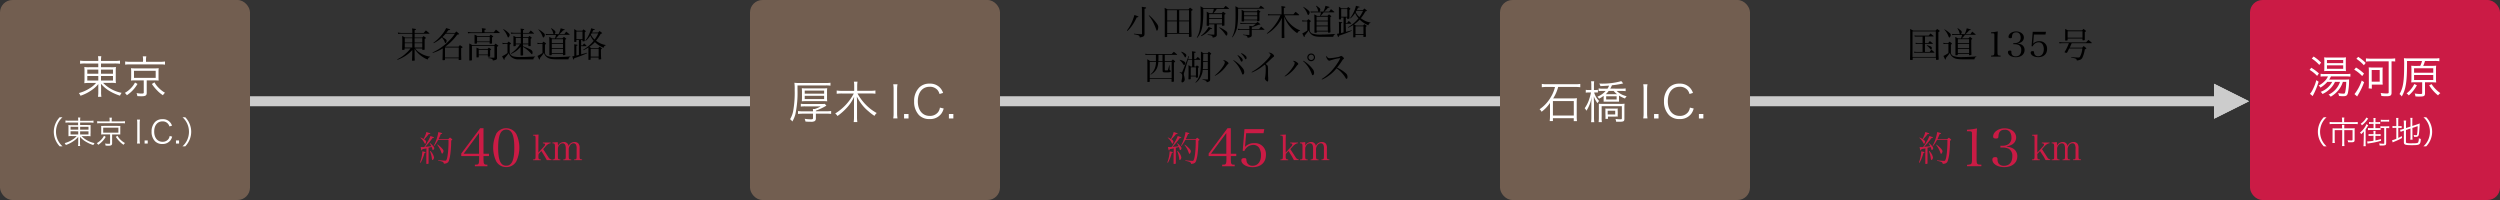 <svg id="レイヤー_1" data-name="レイヤー 1" xmlns="http://www.w3.org/2000/svg" viewBox="0 0 1000 80" width="1000" height="80"><rect x="0" y="0" width="1000" height="80" fill="#333333" stroke="none"/><defs><style>.cls-1{fill:#cb1b45;}.cls-2{fill:#ccc;}.cls-3{fill:#725e50;}.cls-4{fill:#fff;}</style></defs><path d="M166.05,19.37a6.53,6.53,0,0,0,2,1.81,9.57,9.57,0,0,0,4,1.47v.16a1.15,1.15,0,0,0-.92,1,6.14,6.14,0,0,1-1.75-.84,10.78,10.78,0,0,1-3.54-3.44v1.54c0,.59,0,2,.07,3,0,.12,0,.14-.13.17a5.18,5.18,0,0,1-.75.07c-.14,0-.2-.05-.21-.18,0-.35.05-1.35.1-3V20A14,14,0,0,1,162,22.46a14.94,14.94,0,0,1-3,1.47l-.11-.2a13.64,13.64,0,0,0,3.51-2.41,11.3,11.3,0,0,0,1.81-1.95h-2.38v.37c0,.11,0,.14-.13.17a4.19,4.19,0,0,1-.58.07c-.17,0-.26-.06-.26-.16a.27.27,0,0,1,0-.1c0-1,.07-1.9.07-3.61a16.91,16.91,0,0,0-.09-1.71A5.72,5.72,0,0,1,162,15h2.93V13.49h-4.47a7.3,7.3,0,0,0-1.21.09l-.11-.58a8,8,0,0,0,1.5.17h4.29v-.09a8.29,8.29,0,0,0-.12-1.7c1.31.15,1.59.21,1.59.36s-.12.18-.55.36v1.07h3.63c.38-.45.5-.58.88-1,.59.47.78.62,1.37,1.11a.15.15,0,0,1,.06.11c0,.06-.06.1-.13.1h-5.81V15h3c.24-.25.32-.33.56-.56a7.91,7.91,0,0,1,.8.56c.11.07.15.13.15.2s-.11.19-.5.36c0,2.29,0,2.48,0,4.15,0,.11,0,.17-.13.19a4.82,4.82,0,0,1-.65.06c-.13,0-.17,0-.17-.18v-.37Zm-1.14-4.09h-3V17h3Zm0,2h-3v1.73h3Zm4-2h-3.07V17h3.07Zm0,2h-3.07v1.73h3.07Z"/><path d="M182,13.17c.23-.27.31-.34.55-.59.45.36.59.48,1,.87a.32.32,0,0,1,.1.15c0,.1-.14.16-.77.28a20.73,20.73,0,0,1-4.79,4.79h5.35a6.87,6.87,0,0,1,.51-.61,8.08,8.08,0,0,1,1,.67.2.2,0,0,1,.09.15c0,.1-.11.17-.58.4,0,2.88,0,2.88.07,4.49,0,.16-.16.21-.56.23h-.33c-.12,0-.16,0-.18-.15v-.54H178v.55c-.05.17-.16.22-.51.22l-.24,0h0c-.15,0-.21,0-.24-.14.06-2.38.07-2.76.09-4.57a16.46,16.46,0,0,1-4,1.8L173,21a22.5,22.5,0,0,0,5.06-3.23,24.45,24.45,0,0,0,2.87-2.89,11.28,11.28,0,0,0,1-1.4h-3.66c-.47.53-.77.83-1.3,1.35l.94.6a3.48,3.48,0,0,1,.62.53.48.48,0,0,1,.12.35,2.39,2.39,0,0,1-.15.67.43.43,0,0,1-.3.24c-.14,0-.21-.1-.3-.38A4.8,4.8,0,0,0,176.73,15a12.39,12.39,0,0,1-3.26,2.28l-.1-.19a16,16,0,0,0,3.45-3.3,10.92,10.92,0,0,0,1.64-2.57c.31.11.57.19.73.23.72.24.88.31.88.42s-.3.2-.74.2a13.05,13.05,0,0,1-.82,1.08ZM178,23h5.5V19H178Z"/><path d="M197.5,12.92c.38-.45.49-.59.87-1.07.67.49.87.65,1.47,1.16a.26.26,0,0,1,.07.12c0,.07-.06.11-.14.11H188.56a9.33,9.33,0,0,0-1.33.1l-.12-.59a10.93,10.93,0,0,0,1.43.17h4.27v-.8a4.68,4.68,0,0,0-.09-.84c1.43.15,1.63.19,1.63.38s-.11.16-.55.32v.94Zm.17,5.15c.17-.18.35-.39.54-.61a9.42,9.42,0,0,1,1,.7c.08.08.11.11.11.16s0,.12-.52.38V21c0,.46,0,.88,0,1.29,0,.63,0,.67,0,1s-.13.5-.55.66a5.88,5.88,0,0,1-1.11.26.73.73,0,0,0-.44-.67,3.68,3.68,0,0,0-1.36-.27V23c1,.06,1.48.08,2.29.08.11,0,.14-.07.14-.23V18.39h-9v2.86c0,1.05,0,1.35,0,2.77,0,.09-.05.12-.17.13a4.25,4.25,0,0,1-.66.06c-.15,0-.19,0-.22-.13,0-1.68,0-1.86,0-2.27,0-2.58,0-3.37,0-4.41a8.34,8.34,0,0,1,1.22.67Zm-1.86-3.67c.19-.24.25-.32.47-.56.41.27.53.35.9.62.08.07.1.1.1.14s0,.1-.47.39v.6c0,.31,0,.52,0,1.66,0,.11,0,.13-.14.18a3.32,3.32,0,0,1-.63.05c-.14,0-.19,0-.19-.15v-.48h-5.06v.41c0,.14-.18.21-.6.21s-.37,0-.37-.15v-.05c0-.74,0-1.08,0-1.78s0-1.09,0-1.63a7.63,7.63,0,0,1,1.11.54Zm-.75,5.18c.2-.23.26-.3.48-.53a6.76,6.76,0,0,1,.84.62c.06,0,.07.08.07.11s0,.07-.39.36v1.57c0,.26,0,.51,0,.73s-.21.23-.74.23c-.13,0-.17,0-.18-.1v-.48H191.5v.7c0,.13-.13.17-.47.18l-.21,0h0c-.15,0-.22-.06-.22-.18v-2c0-.76,0-1.27,0-1.74.49.22.64.29,1.11.54Zm-4.24-3h5.06V14.72h-5.06Zm.68,5.24h3.65V19.91H191.5Z"/><path d="M200.88,17.11a6.94,6.94,0,0,0,1.21.15h.8c.3-.37.3-.37.53-.63.39.26.52.35.88.63.07,0,.1.08.1.12s0,.13-.53.48V21.2a2.09,2.09,0,0,0,1.54,1.38,11.64,11.64,0,0,0,2.9.23c1.24,0,1.58,0,5.75-.21v.16a1,1,0,0,0-.68,1H213l-5.54,0a4.39,4.39,0,0,1-2.89-.9,4.06,4.06,0,0,1-1.09-1.59,14.88,14.88,0,0,1-1.63,2v.25c0,.28-.05.39-.16.39s-.17-.08-.26-.28c0,0-.11-.22-.28-.51s-.18-.35-.31-.63A10.16,10.16,0,0,0,203,21.2V17.58h-.87a5.77,5.77,0,0,0-1,.09Zm.52-5.45a8.24,8.24,0,0,1,1.92,1.4c.41.4.55.61.55.85,0,.46-.35,1.08-.61,1.08-.08,0-.14-.08-.22-.28a12.19,12.19,0,0,0-.7-1.49,7.88,7.88,0,0,0-1.08-1.44Zm7.8,6.08c0,.29,0,.29,0,.77.82.29,1.94.77,2.62,1.1s.91.52,1.06.8a1.14,1.14,0,0,1,.15.58,2.52,2.52,0,0,1-.08.53c0,.11-.1.17-.19.17s-.19-.05-.36-.28a11.75,11.75,0,0,0-3.2-2.64l.05,3.18c-.05.21-.12.24-.54.25l-.31,0c-.13,0-.18,0-.18-.13,0-.59,0-.73,0-1.29v-.45c0-.33,0-.93,0-1.61a9.47,9.47,0,0,1-3.78,2.83l-.11-.15a13.06,13.06,0,0,0,3.69-3.68H206.3v.57c0,.07,0,.08-.07.11a2.77,2.77,0,0,1-.65.1c-.12,0-.2,0-.2-.11v-.06c0-.68,0-.84,0-1.71,0-1.1,0-1.75,0-2.28.44.21.58.27,1,.5h1.93v-1.4h-2.21a14.17,14.17,0,0,0-1.64.09l-.13-.56a8.4,8.4,0,0,0,1.77.15h2.21V13a8.76,8.76,0,0,0-.08-1.56l.54.07c.76.09.9.13.9.24s0,.13-.46.35v1.08h2.31c.32-.43.43-.56.78-1,.59.5.76.65,1.31,1.15,0,0,0,0,0,.07s-.07.07-.13.07H209.2v1.4h2.16c.18-.22.24-.29.43-.5.37.25.47.34.8.6.09.07.13.11.13.17s0,.06-.45.39v2.13s0,.24,0,.55-.09.21-.49.24l-.32,0h0a.1.1,0,0,1-.11-.08v-.64Zm-.88-2.55h-2v2.22h2Zm3,0H209.2v2.22h2.16Z"/><path d="M214.9,17.12a7.14,7.14,0,0,0,1.08.11h.92a7.15,7.15,0,0,1,.53-.57,9.37,9.37,0,0,1,.87.64c.07.06.1.1.1.14a.21.21,0,0,1,0,.1,1.14,1.14,0,0,1-.19.15l-.23.2v3.39a1.81,1.81,0,0,0,.91,1.11,9.72,9.72,0,0,0,3.76.44c1.28,0,3.48-.11,5.55-.26v.12a1.19,1.19,0,0,0-.63.47,4.22,4.22,0,0,0-.21.57c-1.3,0-2.46,0-4.33,0-2.57,0-3.53-.21-4.45-1a3.13,3.13,0,0,1-1-1.58,18.68,18.68,0,0,1-1.56,2c-.07.59-.1.66-.22.66a.22.22,0,0,1-.16-.11,4.66,4.66,0,0,1-.3-.62c-.14-.29-.18-.37-.35-.7a13.37,13.37,0,0,0,2-1.17V17.55h-1a5.79,5.79,0,0,0-.94.09Zm.53-5.39a11.69,11.69,0,0,1,2,1.43c.39.32.5.51.5.84s-.3,1-.53,1-.24-.11-.56-.91a7.61,7.61,0,0,0-1.51-2.27Zm8,1.92a8.86,8.86,0,0,0,.83-2.33l1.48.41c.1,0,.14.09.14.16s-.08.16-.67.27a9.16,9.16,0,0,1-1.45,1.49h2c.28-.4.37-.52.71-1,.55.42.72.56,1.26,1,.09.07.13.13.13.17s0,.1-.18.1h-4.09a11,11,0,0,1-1.27,1.4h2.65l.6-.59c.37.28.48.38.82.66.08.08.12.12.12.15s-.22.24-.42.32V18.7c0,.72,0,.83.07,3.06a.23.23,0,0,1-.11.21,1.46,1.46,0,0,1-.6.11c-.21,0-.27,0-.27-.2V21.6h-4.49v.28c0,.11-.06.16-.13.18a5,5,0,0,1-.63.06.17.17,0,0,1-.18-.17v-.07c0-1.3,0-2,0-2.73,0-2.06,0-3.61-.07-4.38a7,7,0,0,1,1.12.6h1.18a14,14,0,0,0,.42-1.4h-2.94a9.45,9.45,0,0,0-1.07.08l-.15-.49.61.06.61,0h2c-.09-.07-.12-.13-.19-.37a4.49,4.49,0,0,0-.86-1.85l.17-.11a8.17,8.17,0,0,1,1.23.92.77.77,0,0,1,.35.65,1,1,0,0,1-.35.76Zm1.78,3.58V15.69h-4.49v1.54Zm-4.49.32v1.67h4.49V17.55Zm0,2v1.74h4.49V19.54Z"/><path d="M232.47,21.74l.77-.21c.78-.2.91-.24,1.57-.43l.05.19a40.91,40.91,0,0,1-5.19,2c0,.39-.07.53-.2.53s-.21-.18-.56-1.29c.38-.05.52-.08.81-.14V18.72a4.51,4.51,0,0,0-.08-1l.55.06c.58.07.84.14.84.26s-.17.23-.48.28v3.9l1-.25V16h-1v.6c0,.14-.12.18-.43.18a.94.94,0,0,0-.27,0h0a.14.14,0,0,1-.16-.16v0c0-.59,0-1.44,0-4,0-.27,0-.56,0-1a9.78,9.78,0,0,1,1,.67h2.23l.48-.55.75.55c.1.1.16.15.16.21s-.13.22-.41.42V14c0,.63,0,.89,0,2.26,0,.22-.1.26-.45.28l-.35,0h0c-.08,0-.11-.05-.11-.14V16h-.53v2.17H233c.27-.35.35-.46.63-.8.46.39.6.52,1,.94a.54.54,0,0,1,0,.1c0,.05-.06.08-.14.08h-2.09Zm-1.91-6.06H233V12.62h-2.44ZM239.28,13c.23-.26.3-.35.54-.6l.89.67c.12.1.16.14.16.18s-.15.17-.61.31a16.63,16.63,0,0,1-1.85,2.73c.31.23.53.37.81.55A7.81,7.81,0,0,0,242.29,18v.12c-.59.3-.69.41-.83,1a10.22,10.22,0,0,1-3.5-2.28,11.93,11.93,0,0,1-2.23,1.91l.73.47h2.87a6.8,6.8,0,0,1,.49-.55c.49.32.49.32.81.55.13.09.17.14.17.18s-.12.15-.42.35c0,2,0,2.67.1,3.74,0,.11,0,.15-.08.19a2.64,2.64,0,0,1-.77.1c-.14,0-.19,0-.19-.15V23h-3.18v.74c0,.08,0,.11-.08.14a2.24,2.24,0,0,1-.62.07c-.14,0-.19,0-.19-.17,0-1.65,0-2.16,0-2.7V19a19.31,19.31,0,0,1-2,1.1l-.1-.21a14.75,14.75,0,0,0,4.19-3.57,7.34,7.34,0,0,1-1.33-2.13,8.74,8.74,0,0,1-1.85,2.17l-.15-.12a12.55,12.55,0,0,0,1.77-3.15,8.49,8.49,0,0,0,.55-1.78c1.5.42,1.5.42,1.5.52s-.22.19-.67.22a7.77,7.77,0,0,1-.48,1Zm-3,9.65h3.18V19.53h-3.18Zm.37-9.32c-.11.19-.13.23-.3.49a6,6,0,0,0,1.49,2,12.11,12.11,0,0,0,1.46-2.49Z"/><path class="cls-1" d="M168,65a14.39,14.39,0,0,0,.94-4.49c1.24.31,1.28.33,1.28.45s-.12.2-.43.27a15.93,15.93,0,0,1-1.54,3.87Zm.26-10a6.78,6.78,0,0,1,1.15.6,10,10,0,0,0,1.15-2.8l.78.27c.66.21.79.27.79.39s-.1.15-.69.21a12.42,12.42,0,0,1-1.36,1.63l-.42.47a5.76,5.76,0,0,1,.55.42.92.92,0,0,1,.24.51,1.5,1.5,0,0,1-.2.64c-.07.1-.14.16-.22.16s-.16-.07-.27-.31-.35-.62-.49-.83a5.4,5.4,0,0,0-1.09-1.2Zm2.33,4.36c-.49.1-.59.12-1.64.28,0,.36-.14.53-.25.53s-.21-.15-.45-1.34h.39l1.05,0A11.44,11.44,0,0,0,170.87,57a12.7,12.7,0,0,0,1.31-2.6l.72.25c.56.2.7.28.7.38s-.17.21-.63.22a27.21,27.21,0,0,1-2.87,3.45c.59,0,1-.06,2.44-.21a6.39,6.39,0,0,0-.63-1.09l.15-.14a8.8,8.8,0,0,1,1.3,1.29,1.09,1.09,0,0,1,.34.68c0,.37-.27.76-.51.76s-.18-.09-.29-.52c-.06-.18-.11-.35-.24-.67l-1.23.29V62l0,3.28v.08c0,.14-.21.21-.69.21-.14,0-.2,0-.21-.15,0-2,0-2.2,0-3.42Zm1.55,1a5.36,5.36,0,0,1,1.47,2.56c0,.49-.32,1.07-.6,1.07a.18.18,0,0,1-.19-.14,4.3,4.3,0,0,1-.12-.76,10,10,0,0,0-.74-2.63Zm7.15-4.65A5,5,0,0,1,180,55a8.09,8.09,0,0,1,.77.63c.11.1.15.17.15.22s-.14.23-.44.35a44.82,44.82,0,0,1-.33,5.34,15.07,15.07,0,0,1-.6,2.76c-.29.8-.83,1.11-2,1.19a.89.89,0,0,0-.56-.8,9,9,0,0,0-1.74-.43v-.21c1.64.15,2.34.21,2.83.21.3,0,.4-.07.55-.41.46-1,.78-4,.78-7.31V56h-4.17a13,13,0,0,1-1.57,2.38l-.17-.12a14.73,14.73,0,0,0,1.39-3.44,11.88,11.88,0,0,0,.43-2c1.32.34,1.56.42,1.56.56s-.15.19-.56.24c-.43,1.07-.6,1.44-.91,2.09ZM175,57.77a12.14,12.14,0,0,1,1.83,1.62c.44.51.57.73.57,1.07s-.31,1-.56,1c-.1,0-.17-.1-.24-.31a10.28,10.28,0,0,0-1.75-3.26Z"/><path class="cls-1" d="M193.4,63.93c0,1,.1,1.51.38,1.72s.35.21,1.17.23v.63h-5v-.63c.93,0,1.09-.06,1.33-.23s.37-.71.37-1.72V62.42H184.5v-1l7.58-10.14h1.32V61.5h2.18v.92H193.4ZM191.61,53.2l-6.15,8.3h6.15Z"/><path class="cls-1" d="M198.42,53.62a4.7,4.7,0,0,1,8.12,0,12.93,12.93,0,0,1,0,10.88,4.45,4.45,0,0,1-4,2.33,4.5,4.5,0,0,1-4.07-2.33,12.93,12.93,0,0,1,0-10.88Zm4.07,12.66c2.25,0,3.23-2.2,3.23-7.22s-1-7.22-3.23-7.22-3.23,2.22-3.23,7.24S200.24,66.28,202.49,66.28Z"/><path class="cls-1" d="M215.36,62.33c0,1.31.07,1.42,1,1.45v.3h-3.13v-.3c.93,0,1-.14,1-1.45V55.51c0-1.19-.06-1.26-1-1.27v-.31l2.2-.11c-.05.94-.08,2.07-.08,2.8v4.44l2.2-2.41a1.56,1.56,0,0,0,.49-.87c0-.29-.27-.43-.88-.46V57h3.09v.31a2.05,2.05,0,0,0-.94.31A5,5,0,0,0,218,58.87l-.73.79,2,3.08c.48.76.72.94,1.33,1v.3h-1.9c-.14-.29-.59-1.09-.73-1.34l-1.43-2.32-1.09,1.21Z"/><path class="cls-1" d="M223.21,58.33a2.53,2.53,0,0,1,2.33-1.52,1.79,1.79,0,0,1,1.89,1.63,2.52,2.52,0,0,1,2.4-1.63,2,2,0,0,1,1.58.65,2.79,2.79,0,0,1,.43,1.85v3c0,1.31.07,1.42,1,1.45v.3h-3.19v-.3c1,0,1-.14,1-1.45V59.55a3.24,3.24,0,0,0-.26-1.7,1.07,1.07,0,0,0-1.07-.52,1.58,1.58,0,0,0-1.3.83,2.64,2.64,0,0,0-.53,1.69v2.48c0,1.31.07,1.42,1,1.45v.3h-3.18v-.3c.94,0,1-.14,1-1.45v-3c0-1.36-.42-2-1.26-2a1.73,1.73,0,0,0-1.4.8,2.3,2.3,0,0,0-.49,1.51v2.69c0,1.32.07,1.42,1,1.45v.3h-3.18v-.3c.95,0,1-.13,1-1.45V58.58c0-1-.16-1.26-1-1.26V57l2.1-.15Z"/><path d="M450.77,12.21a17.11,17.11,0,0,0,2.15-3.77A18.17,18.17,0,0,0,453.76,6a12.31,12.31,0,0,1,1.5.55c.08,0,.12.08.12.14s-.18.24-.61.24h-.07a18.89,18.89,0,0,1-1.78,3.18,12,12,0,0,1-2,2.29Zm6-8c0-.55,0-.86-.07-1.49,1.65.22,1.75.25,1.75.43s-.17.26-.64.37v6.69c0,.61,0,1.76,0,3.35,0,.91-.4,1.18-1.92,1.43,0-.77-.32-.92-2.32-1.29v-.24a28.31,28.31,0,0,0,3,.24c.19,0,.23-.05.23-.24Zm2.9,1.9A18.67,18.67,0,0,1,462.4,9c.67.85.9,1.3.9,1.79,0,.75-.24,1.45-.51,1.45s-.21-.13-.32-.48a23.76,23.76,0,0,0-1.29-3,13.51,13.51,0,0,0-1.71-2.55Z"/><path d="M466.88,14.58c0,.12,0,.16-.15.21a3.75,3.75,0,0,1-.57.05c-.2,0-.25,0-.25-.22,0-1.19,0-4,0-7.41,0-1.58,0-3.49-.07-4.06a6.91,6.91,0,0,1,1.18.6h8.37c.27-.31.35-.41.63-.69.41.3.54.39.93.69a.26.26,0,0,1,.11.19c0,.12-.07.17-.53.41l0,2.9c0,2.84.05,5.32.12,7.28-.05.2-.23.27-.73.27-.24,0-.32,0-.34-.21V13.53h-8.72Zm3.89-6.38V4.07h-3.89V8.2Zm0,.34h-3.89V13.2h3.89Zm4.83-4.47h-3.92V8.2h3.92Zm-3.92,4.47V13.2h3.92V8.54Z"/><path d="M486.72,11.9v1.91a.25.25,0,0,1,0,.08c0,.64-.41.94-1.64,1.19a.81.81,0,0,0-.29-.69,1.85,1.85,0,0,0-.86-.3l-.46-.06-.42-.07v-.21c1.22.07,2,.1,2.41.11h.07c.15,0,.22-.07.22-.21V9.72h-2.11v.36c0,.14,0,.2-.14.24l-.63,0c-.14,0-.21,0-.21-.14v-.05c0-.77.05-2.8.05-4.12,0-.27,0-.73-.05-1.33a9.36,9.36,0,0,1,1.08.6H485a6.45,6.45,0,0,0,.51-1.72h-4.21a44.34,44.34,0,0,1-.28,6.5,11.36,11.36,0,0,1-1.09,3.56,6.7,6.7,0,0,1-1.06,1.52l-.16-.12a9.18,9.18,0,0,0,1.19-3.29,29.71,29.71,0,0,0,.37-5.17c0-1.36,0-3.32-.09-4.07l1.28.75h8c.35-.41.46-.54.79-.91.59.44.76.58,1.33,1.06a.5.5,0,0,1,.06.08s-.06.09-.11.09h-4.82a8.94,8.94,0,0,1-1.37,1.72h3.34c.24-.26.31-.35.55-.6.41.28.53.38.9.66q.12.12.12.18c0,.08-.18.21-.47.35V6.7c0,.23,0,.23,0,1.52,0,.52,0,1.13,0,1.87,0,.1,0,.14-.18.17a5.9,5.9,0,0,1-.59.06c-.14,0-.21-.06-.21-.16V9.72h-2.07Zm-6.34,2.38a9.54,9.54,0,0,0,2.19-2.18,8.36,8.36,0,0,0,.87-1.33l.63.26q.78.3.78.45c0,.08-.14.15-.31.15h-.08l-.35,0a10,10,0,0,1-3.61,2.84Zm8.41-7V5.65h-5.14V7.29Zm-5.14.32V9.39h5.14V7.61Zm4.19,3.31a15.15,15.15,0,0,1,2,1.12c.94.63,1.12.86,1.12,1.39s-.2.81-.39.81-.2-.07-.41-.38a11.7,11.7,0,0,0-2.45-2.76Z"/><path d="M492.83,14.84c1.09-2.2,1.39-3.93,1.39-8.21,0-2.18,0-3.6-.07-4.14a11.36,11.36,0,0,1,1.19.66h8.26c.24-.3.49-.59.72-.89.58.42.75.56,1.31,1a.24.24,0,0,1,.07.11q0,.09-.12.09H495.24c0,.81,0,1.13,0,1.79,0,5.23-.43,7.12-2.25,9.7Zm9.52-5.56.7-.49a11.07,11.07,0,0,1,1,.81l.1.13c0,.07-.1.13-.23.13h-.08a1.7,1.7,0,0,0-.28,0,20.82,20.82,0,0,1-2.47.89c-.05.1-.05.1-.38.23v.66h2.9l.84-1,1.28,1.08a.22.22,0,0,1,.05.11c0,.06,0,.09-.15.09h-4.92V14c0,.7-.35.91-1.66,1.14a1,1,0,0,0-.31-.7,1.45,1.45,0,0,0-.7-.28l-.41-.09L497.2,14v-.17c.94.1,1.29.12,2.33.16h.08c.1,0,.14-.05.14-.17v-1.9h-3.39a7.33,7.33,0,0,0-1.14.1l-.11-.55a5.24,5.24,0,0,0,1.32.13h3.32v-.48a4.64,4.64,0,0,0-.06-.78c.3,0,.51.05.65.07a2.29,2.29,0,0,1,.63.14,7.51,7.51,0,0,0,1.29-1h-5a9.59,9.59,0,0,0-1.07.06l-.12-.5a4.38,4.38,0,0,0,1.19.12Zm-4.72-.87c0,.12-.05.16-.15.17a4.86,4.86,0,0,1-.63,0q-.21,0-.21-.12a.31.31,0,0,1,0-.09c0-1.43.05-2.27.05-2.53,0-.67,0-.9-.06-1.94.49.26.64.34,1.11.62h5a7,7,0,0,1,.45-.62c.37.26.48.34.83.61.1.07.14.11.14.16s-.07.16-.38.38c0,2.23,0,2.23,0,3.16a.17.17,0,0,1-.1.18,2,2,0,0,1-.67.1.16.16,0,0,1-.18-.17v-.2h-5.26Zm5.26-3.53h-5.26V6.16h5.26Zm-5.26,1.6V7.84h5.26V6.48Z"/><path d="M517.39,5.72c.37-.47.48-.61.87-1,.59.47.76.62,1.33,1.12a.25.25,0,0,1,.08.14.14.14,0,0,1-.14.12h-5.72a8.71,8.71,0,0,0,1.73,2.84,11.73,11.73,0,0,0,2.92,2.46,8.54,8.54,0,0,0,1.55.72v.17c-.64.21-.78.33-1.09,1a13.29,13.29,0,0,1-3.15-2.89,13.14,13.14,0,0,1-2.06-3.8l0,4.6c0,2.34,0,2.34.07,3.75,0,.24-.12.27-.88.27-.18,0-.22,0-.22-.2,0-.8,0-1,0-1.73v-.56c0-.57,0-1.06,0-1.48l.07-4.1a13.89,13.89,0,0,1-2.9,4.06,12.46,12.46,0,0,1-3,2.31l-.13-.16a17.69,17.69,0,0,0,3.7-4,14.87,14.87,0,0,0,1.76-3.26h-3.85a3.88,3.88,0,0,0-1.06.11l-.1-.59a6.53,6.53,0,0,0,1.13.15h4.33V3.85a12.11,12.11,0,0,0-.1-1.4c1.37.16,1.64.22,1.64.39s-.18.24-.64.35V5.72Z"/><path d="M520.82,8.12a7.15,7.15,0,0,0,1.07.11h.93a7.15,7.15,0,0,1,.53-.57,9.37,9.37,0,0,1,.87.64c.07.06.1.1.1.14a.21.21,0,0,1,0,.1,1.14,1.14,0,0,1-.19.15l-.23.2v3.39a1.81,1.81,0,0,0,.91,1.11,9.69,9.69,0,0,0,3.76.44c1.28,0,3.48-.11,5.55-.26v.12a1.19,1.19,0,0,0-.63.47,4.22,4.22,0,0,0-.21.57c-1.3,0-2.47,0-4.33,0-2.58,0-3.53-.21-4.45-1a3.13,3.13,0,0,1-1-1.58,17.76,17.76,0,0,1-1.57,2c-.07.59-.09.66-.21.66a.22.22,0,0,1-.16-.11,4.66,4.66,0,0,1-.3-.62c-.14-.29-.18-.37-.35-.7a13.37,13.37,0,0,0,2-1.17V8.55h-1a5.78,5.78,0,0,0-.93.09Zm.53-5.39a12.11,12.11,0,0,1,2,1.43c.39.32.5.51.5.84s-.31,1-.53,1-.24-.11-.56-.91a7.61,7.61,0,0,0-1.51-2.27Zm8,1.92a9.23,9.23,0,0,0,.83-2.33l1.48.41c.1,0,.14.09.14.16s-.08.16-.67.27a8.84,8.84,0,0,1-1.46,1.49h2c.28-.4.37-.52.71-1,.55.42.71.56,1.26,1,.08.07.13.13.13.17s-.05.1-.19.1h-4.09a10.21,10.21,0,0,1-1.26,1.4H531l.6-.59c.37.28.48.38.82.66.08.08.12.12.12.15s-.22.24-.42.32V9.7c0,.72,0,.83.07,3.06a.23.23,0,0,1-.11.21,1.46,1.46,0,0,1-.6.11c-.21,0-.27,0-.27-.2V12.6h-4.5v.28c0,.11,0,.16-.12.18a5.2,5.2,0,0,1-.63.06.17.17,0,0,1-.18-.17v-.07c0-1.3,0-2,0-2.73,0-2.06,0-3.61-.07-4.38a7,7,0,0,1,1.12.6H528a14,14,0,0,0,.42-1.4h-3a9.45,9.45,0,0,0-1.06.08l-.15-.49a6,6,0,0,0,.61.06l.6,0h2c-.1-.07-.12-.13-.19-.37a4.49,4.49,0,0,0-.86-1.85l.17-.11a8.17,8.17,0,0,1,1.23.92.77.77,0,0,1,.35.65,1,1,0,0,1-.35.76Zm1.78,3.58V6.69h-4.5V8.23Zm-4.5.32v1.67h4.5V8.55Zm0,2v1.74h4.5V10.54Z"/><path d="M538.39,12.74l.77-.21c.78-.2.91-.24,1.57-.43l0,.19a40.91,40.91,0,0,1-5.19,2c0,.39-.07.53-.2.53s-.21-.18-.56-1.29c.38-.05.52-.08.81-.14V9.72a4.51,4.51,0,0,0-.08-1l.54.06c.59.07.84.14.84.26s-.16.23-.47.28v3.9l1-.25V7h-1v.6c0,.14-.12.18-.43.18a.94.94,0,0,0-.27,0h0a.14.14,0,0,1-.16-.16v0c0-.59,0-1.44,0-3.95,0-.27,0-.56,0-1a10.89,10.89,0,0,1,1,.67h2.23l.48-.55.75.55c.1.1.16.15.16.21s-.13.22-.41.42V5c0,.63,0,.89,0,2.26,0,.22-.1.26-.45.28l-.35,0h0c-.08,0-.11,0-.11-.14V7h-.53V9.17h.53c.27-.35.35-.46.63-.8.46.39.6.52,1,.94a.44.44,0,0,1,0,.1c0,.05-.05.08-.14.08h-2.08Zm-1.91-6.06h2.44V3.62h-2.44ZM545.2,4c.23-.26.3-.35.54-.6l.88.67c.13.1.17.14.17.18s-.15.17-.61.31a16.63,16.63,0,0,1-1.85,2.73c.3.23.53.37.81.55A7.7,7.7,0,0,0,548.21,9v.12c-.59.3-.69.41-.83,1a10.22,10.22,0,0,1-3.5-2.28,12.25,12.25,0,0,1-2.23,1.91l.73.47h2.87a6.8,6.8,0,0,1,.49-.55c.49.32.49.32.81.55.13.09.17.14.17.18s-.12.15-.42.35c0,2,0,2.67.1,3.74,0,.11,0,.15-.08.19a2.67,2.67,0,0,1-.78.1c-.13,0-.18,0-.18-.15V14h-3.18v.74c0,.08,0,.11-.08.14a2.24,2.24,0,0,1-.62.07c-.14,0-.19,0-.19-.17,0-1.65,0-2.16,0-2.7V10a19.31,19.31,0,0,1-2,1.1l-.1-.21a14.75,14.75,0,0,0,4.19-3.57,7.34,7.34,0,0,1-1.33-2.13,8.74,8.74,0,0,1-1.85,2.17l-.16-.12a12.28,12.28,0,0,0,1.78-3.15,8.49,8.49,0,0,0,.55-1.78c1.5.42,1.5.42,1.5.52s-.23.19-.67.22a7.77,7.77,0,0,1-.48,1Zm-3,9.65h3.18V10.53h-3.18Zm.37-9.32c-.11.19-.13.23-.3.49a6,6,0,0,0,1.49,2,12.11,12.11,0,0,0,1.46-2.49Z"/><path d="M465.91,24.42h2.62c.27-.29.35-.37.63-.64.35.28.45.36.77.64.09.09.13.13.13.2s-.11.2-.49.42v1.77c0,1.61,0,5,0,5.65v.07a.13.13,0,0,1-.1.14,3.39,3.39,0,0,1-.64.06c-.17,0-.21,0-.21-.17v-1H459.9v1c0,.11,0,.14-.12.16a1.75,1.75,0,0,1-.55.07c-.24,0-.28,0-.28-.16,0-1,0-3.53,0-4.49v-.39c0-1.71,0-3.54-.05-4.05a7.26,7.26,0,0,1,1.1.7h2.36c0-.18,0-1,0-1.56,0,0,0-.4,0-.92h-3.17a4.09,4.09,0,0,0-1,.1l-.09-.53a4.49,4.49,0,0,0,1.1.11h9.46c.39-.4.52-.53.88-.88.55.41.71.55,1.23,1a.51.51,0,0,1,.09.14c0,.07-.06.09-.14.09h-4.81Zm-6,.33v6.51h8.76V24.75h-2.75v3.13c0,.26,0,.28.58.28h.21c.36,0,.39,0,.46-.19.12-.37.14-.44.53-1.85h.14V27.7c0,.27,0,.3.16.37s.29.19.29.39c0,.39-.36.5-1.58.5-1.5,0-1.62,0-1.68-.68,0-.4,0-.4,0-1.35V24.75h-1.71a7.36,7.36,0,0,1-.34,2A5.18,5.18,0,0,1,461.51,29a9.82,9.82,0,0,1-1.19.85l-.11-.14a5.79,5.79,0,0,0,1.92-3,7.58,7.58,0,0,0,.27-2Zm3.48-2.81c0,1.59,0,1.83-.05,2.48H465V21.94Z"/><path d="M471.91,23.91a6.1,6.1,0,0,1,1.78.71c.32.2.42.34.42.62s-.22.78-.49.78c-.1,0-.17-.06-.28-.22A7.61,7.61,0,0,0,471.83,24Zm6.46-.33c.32-.36.42-.47.74-.81a11.1,11.1,0,0,1,.93.88.32.32,0,0,1,.08.17s-.05.09-.14.09h-2.23v2.7h.59l.42-.48.68.48c.09.08.14.13.14.18s-.07.14-.37.35v.72c0,.6,0,1.43,0,2.92,0,.12,0,.17-.1.21a2,2,0,0,1-.59.1c-.12,0-.18-.05-.18-.17v-.33H476.3v.87c0,.22-.13.28-.63.28-.24,0-.3,0-.3-.17v0c.05-1,.06-1.53.06-2.6,0-1.33,0-2-.06-2.91.47.25.59.32,1,.59h.48v-2.7h-1.67l-1.49,5a1.92,1.92,0,0,0-.16.71,2.69,2.69,0,0,0,.15.77,6.68,6.68,0,0,1,.21,1.35,1.23,1.23,0,0,1-1,1.19c-.18,0-.29-.14-.29-.35a5.05,5.05,0,0,1,.15-1,6.13,6.13,0,0,0,.13-1.18,1.45,1.45,0,0,0-.24-.95,2.29,2.29,0,0,0-.77-.43l0-.2a4.68,4.68,0,0,0,.75.13c.2,0,.2,0,.68-1.18.11-.26.35-.85.72-1.79.47-1.14.48-1.16,1.41-3.62l.19.08-.36,1.21h1.57V21.71c0-.34,0-.61-.06-1.19,1.32.15,1.55.21,1.55.33s-.09.17-.63.34v2.39Zm-5.73-2.91a7.91,7.91,0,0,1,1.35.71c.4.29.53.47.53.76s-.2.81-.42.81-.13,0-.2-.14a6.12,6.12,0,0,0-.42-.75,6.35,6.35,0,0,0-1-1.24Zm3.66,9.6h2.07V26.93H476.3ZM481.09,28a6.22,6.22,0,0,1-.51,2.1,7.2,7.2,0,0,1-1.19,2,5.57,5.57,0,0,1-1.12,1l-.11-.11A7.4,7.4,0,0,0,479.87,30c.36-1.18.49-2.95.49-6.57,0-1.61,0-2,0-2.81a11.23,11.23,0,0,1,1.09.7H483a7.13,7.13,0,0,1,.56-.63,7.61,7.61,0,0,1,.8.63c.09.07.12.12.12.19s-.08.17-.42.4V29c0,1.08,0,1.16,0,2.6v.2c0,.36-.06.53-.24.67a2.24,2.24,0,0,1-1.13.42c-.06-.33-.13-.46-.37-.59A3.94,3.94,0,0,0,481,31.9v-.19l1.88.07h.05c.18,0,.25-.06.25-.2V28Zm.15-3.18c0,1.66,0,1.94-.12,2.86h2V24.77Zm1.89-.32V21.61H481.3c0,.63,0,.63-.06,2.84Z"/><path d="M485.91,30.2a14.73,14.73,0,0,0,3.45-3.88,3,3,0,0,0,.57-1.39c0-.23-.18-.45-.7-.8a1.33,1.33,0,0,1,.31-.06,2.61,2.61,0,0,1,1.15.48c.49.31.69.53.69.76s0,.16-.31.42a3,3,0,0,0-.45.53,13.38,13.38,0,0,1-3,3.07,8.24,8.24,0,0,1-1.63,1Zm7.51-6.15a12.76,12.76,0,0,1,3.69,3.26,2.33,2.33,0,0,1,.58,1.48c0,.59-.22,1-.53,1s-.26-.08-.46-.64a12.37,12.37,0,0,0-3.43-5Zm1.71-2a6.8,6.8,0,0,1,1.25.87c.5.46.7.78.7,1.12s-.2.59-.44.59-.18,0-.63-.91A6,6,0,0,0,495,22.22Zm1.44-.81a6.07,6.07,0,0,1,1.33.79c.55.41.73.7.73,1.08s-.14.58-.35.58-.21-.07-.32-.27a7.07,7.07,0,0,0-1.54-2Z"/><path d="M500.64,28.82a23.65,23.65,0,0,0,5.27-4c1.39-1.35,2.28-2.49,2.28-2.9s-.22-.49-.78-.79a.56.56,0,0,1,.28-.06,2.13,2.13,0,0,1,1.2.42c.48.32.73.65.73.91s0,.16-.56.62c-.14.11-.14.11-1.13,1.06s-1.07,1-1.67,1.51c.55.41.78.62.85.79a11.39,11.39,0,0,1,.1,2.06c0,1,0,1.87.07,2.67,0,.31,0,.72,0,.8,0,.49-.1.7-.33.7s-1-.77-1-1.17a1,1,0,0,1,.08-.37,18.5,18.5,0,0,0,.26-3.44,6,6,0,0,0-.09-1.33c0-.15-.1-.21-.31-.44a26.07,26.07,0,0,1-2.68,1.92A18.13,18.13,0,0,1,500.75,29Z"/><path d="M513.86,30.46a14.54,14.54,0,0,0,3.44-3.88,3,3,0,0,0,.58-1.39c0-.22-.2-.44-.7-.79a.83.83,0,0,1,.31-.06,2.62,2.62,0,0,1,1.14.48c.48.32.68.53.68.75a.41.41,0,0,1-.17.31,2.8,2.8,0,0,0-.59.65,13.46,13.46,0,0,1-2.94,3.06,9,9,0,0,1-1.64,1Zm7.51-6.15a12.76,12.76,0,0,1,3.68,3.27,2.34,2.34,0,0,1,.59,1.49c0,.58-.23,1-.53,1s-.26-.09-.47-.65a12.33,12.33,0,0,0-3.43-5ZM526,22.92a1.54,1.54,0,1,1-1.53-1.52A1.54,1.54,0,0,1,526,22.92Zm-2.61,0A1.1,1.1,0,0,0,524.5,24a1.07,1.07,0,1,0-1.08-1.08Z"/><path d="M528.67,31.62a20.58,20.58,0,0,0,3.77-3.06,24.84,24.84,0,0,0,2.67-3.49,9.66,9.66,0,0,0,1-1.81,14.81,14.81,0,0,0-3,.62,6.57,6.57,0,0,0-1.18.38.85.85,0,0,1-.23,0c-.31,0-.61-.25-.91-.8a1.71,1.71,0,0,1-.3-.84.56.56,0,0,1,.1-.28c.41.73.7.94,1.32.94a21.09,21.09,0,0,0,2.94-.4,3.4,3.4,0,0,0,1.31-.39.55.55,0,0,1,.33-.12c.29,0,1.09.71,1.09,1,0,.1-.06.18-.18.26-.3.2-.3.2-.8,1-.67,1-.67,1-1.77,2.43a13.59,13.59,0,0,1,3.63,2.37A1.85,1.85,0,0,1,539,30.8c0,.45-.14.73-.37.73s-.21-.07-.33-.23a6.5,6.5,0,0,1-.33-.56,12,12,0,0,0-3.34-3.43,15,15,0,0,1-3.39,3.15,12.06,12.06,0,0,1-2.45,1.37Z"/><path class="cls-1" d="M466.92,65a14.11,14.11,0,0,0,.93-4.49c1.25.31,1.29.33,1.29.45s-.12.2-.43.27a16.78,16.78,0,0,1-1.54,3.87Zm.26-10a6.78,6.78,0,0,1,1.15.6,10,10,0,0,0,1.15-2.8l.78.27c.66.21.79.27.79.39s-.1.15-.69.21A12.42,12.42,0,0,1,469,55.25l-.42.47a5.76,5.76,0,0,1,.55.42,1,1,0,0,1,.24.51,1.5,1.5,0,0,1-.2.64c-.07.1-.14.16-.22.16s-.16-.07-.27-.31-.35-.62-.49-.83a5.4,5.4,0,0,0-1.09-1.2Zm2.33,4.36c-.49.1-.59.12-1.64.28,0,.36-.14.53-.25.53s-.21-.15-.45-1.34h.39l1.05,0A11.44,11.44,0,0,0,469.79,57a12.7,12.7,0,0,0,1.31-2.6l.72.25c.56.2.7.28.7.38s-.17.21-.63.22A27.21,27.21,0,0,1,469,58.72c.59,0,1-.06,2.43-.21a5.28,5.28,0,0,0-.63-1.09l.16-.14a9.32,9.32,0,0,1,1.3,1.29,1.14,1.14,0,0,1,.34.68c0,.37-.27.76-.51.76s-.18-.09-.29-.52c-.06-.18-.11-.35-.24-.67l-1.23.29V62l0,3.28v.08c0,.14-.21.21-.69.21-.14,0-.2,0-.21-.15,0-2,0-2.2,0-3.42Zm1.55,1a5.36,5.36,0,0,1,1.47,2.56c0,.49-.32,1.07-.6,1.07a.2.2,0,0,1-.2-.14c0-.09,0-.09-.11-.76a10,10,0,0,0-.74-2.63Zm7.15-4.65a5,5,0,0,1,.67-.63,8.09,8.09,0,0,1,.77.63c.11.1.15.17.15.22s-.14.23-.45.35a43.69,43.69,0,0,1-.32,5.34,16,16,0,0,1-.6,2.76c-.29.8-.83,1.11-2,1.19a.89.89,0,0,0-.56-.8,9,9,0,0,0-1.74-.43v-.21c1.64.15,2.34.21,2.83.21.3,0,.4-.07.55-.41.46-1,.78-4,.78-7.31V56h-4.17a13,13,0,0,1-1.57,2.38l-.17-.12a14.73,14.73,0,0,0,1.39-3.44,11.88,11.88,0,0,0,.43-2c1.32.34,1.56.42,1.56.56s-.16.19-.56.24c-.44,1.07-.6,1.44-.91,2.09Zm-4.28,2.13a11.58,11.58,0,0,1,1.82,1.62c.45.51.58.73.58,1.07s-.31,1-.56,1c-.1,0-.17-.1-.24-.31a10.28,10.28,0,0,0-1.75-3.26Z"/><path class="cls-1" d="M492.32,63.93c0,1,.1,1.51.37,1.72s.36.21,1.18.23v.63h-5v-.63c.92,0,1.09-.06,1.32-.23s.38-.71.38-1.72V62.42h-7.11v-1L491,51.29h1.33V61.5h2.18v.92h-2.18ZM490.53,53.2l-6.15,8.3h6.15Z"/><path class="cls-1" d="M498,58.77a4.83,4.83,0,0,1,3.72-1.52A4.39,4.39,0,0,1,506.37,62c0,3-2.08,4.87-5.34,4.87-2.45,0-4.49-1.24-4.49-2.71,0-.61.38-.92,1.13-.92s.86.17.91.86a2.28,2.28,0,0,0,2.51,2.2c2,0,3.32-1.66,3.32-4.15a5.68,5.68,0,0,0-.75-3,2.8,2.8,0,0,0-2.38-1.19,4,4,0,0,0-3.54,2.43l-.66-.08.7-8.65h7.93l-.29,1.63h-6.95Z"/><path class="cls-1" d="M514.28,62.33c0,1.31.07,1.42,1,1.45v.3h-3.13v-.3c.93,0,1-.14,1-1.45V55.51c0-1.19-.06-1.26-1-1.27v-.31l2.2-.11c-.05.94-.08,2.07-.08,2.8v4.44l2.2-2.41a1.56,1.56,0,0,0,.49-.87c0-.29-.27-.43-.88-.46V57h3.09v.31a2.05,2.05,0,0,0-.94.31,5,5,0,0,0-1.37,1.24l-.73.79,2,3.08c.48.76.72.94,1.33,1v.3h-1.9c-.14-.29-.59-1.09-.73-1.34l-1.43-2.32-1.09,1.21Z"/><path class="cls-1" d="M522.13,58.33a2.53,2.53,0,0,1,2.33-1.52,1.8,1.8,0,0,1,1.89,1.63,2.52,2.52,0,0,1,2.39-1.63,2,2,0,0,1,1.59.65,2.85,2.85,0,0,1,.43,1.85v3c0,1.31.07,1.42,1,1.45v.3h-3.19v-.3c.95,0,1-.14,1-1.45V59.55a3.24,3.24,0,0,0-.26-1.7,1.07,1.07,0,0,0-1.07-.52,1.58,1.58,0,0,0-1.3.83,2.64,2.64,0,0,0-.53,1.69v2.48c0,1.31.07,1.42,1,1.45v.3h-3.18v-.3c.94,0,1-.14,1-1.45v-3c0-1.36-.42-2-1.26-2a1.72,1.72,0,0,0-1.4.8,2.3,2.3,0,0,0-.49,1.51v2.69c0,1.32.07,1.42,1,1.45v.3H520v-.3c.95,0,1-.13,1-1.45V58.58c0-1-.16-1.26-1-1.26V57l2.1-.15Z"/><path d="M764,23.77c.06-2.24.09-3.18.09-4.24,0-.38,0-3.06,0-6.37,0-.76,0-1-.06-1.56a10.11,10.11,0,0,1,1.22.63h9c.25-.28.33-.36.6-.63.38.25.49.32.87.59.11.07.16.12.16.21s0,.15-.53.45c0,7.63,0,8.11.13,10.77,0,.29-.13.34-.86.34-.15,0-.22-.08-.22-.24v-.65h-9.32v.65c0,.14,0,.19-.14.24a4.22,4.22,0,0,1-.64.05c-.17,0-.24-.07-.24-.21Zm1-1h9.32V12.55h-9.32Zm5-5.55h1.32a4.26,4.26,0,0,1,.63-.8l1.12.9c0,.06.08.1.08.14s-.06.09-.17.09h-3v3.22h1.88c.29-.4.39-.52.7-.91.49.4.64.53,1.1.95.09.08.11.13.11.17s-.06.11-.16.11h-6.89a3.49,3.49,0,0,0-1,.07l-.09-.49a6.19,6.19,0,0,0,1.08.1h2.32V17.53h-1.81a6.47,6.47,0,0,0-.92.07l-.08-.49a5.89,5.89,0,0,0,1,.09h1.81V14.63h-2.13c-.32,0-.67,0-1,0l-.12-.49a4.24,4.24,0,0,0,1.13.11h4.58c.29-.38.39-.49.71-.85.52.39.66.52,1.14.91a.34.34,0,0,1,.11.17c0,.05-.07.1-.17.1H770Zm.8.84a7.53,7.53,0,0,1,1.51.52.68.68,0,0,1,.41.65c0,.35-.13.6-.28.6s-.19-.06-.31-.2a6.64,6.64,0,0,0-1.44-1.44Z"/><path d="M777.28,17.12a7.15,7.15,0,0,0,1.07.11h.93a7.15,7.15,0,0,1,.53-.57,9.37,9.37,0,0,1,.87.64c.07.06.1.1.1.14a.21.21,0,0,1,0,.1,1.14,1.14,0,0,1-.19.15l-.23.2v3.39a1.81,1.81,0,0,0,.91,1.11,9.69,9.69,0,0,0,3.76.44c1.28,0,3.48-.11,5.55-.26v.12a1.19,1.19,0,0,0-.63.47,4.22,4.22,0,0,0-.21.57c-1.3,0-2.47,0-4.33,0-2.58,0-3.53-.21-4.45-1a3.13,3.13,0,0,1-1-1.58,17.76,17.76,0,0,1-1.57,2c-.07.59-.09.66-.21.66a.22.22,0,0,1-.16-.11,4.66,4.66,0,0,1-.3-.62c-.14-.29-.18-.37-.35-.7a13.37,13.37,0,0,0,2-1.17V17.55h-1a5.78,5.78,0,0,0-.93.09Zm.53-5.39a12.11,12.11,0,0,1,2,1.43c.39.32.5.51.5.84s-.31,1-.53,1-.24-.11-.56-.91a7.61,7.61,0,0,0-1.51-2.27Zm8.05,1.92a9.23,9.23,0,0,0,.83-2.33l1.48.41c.1,0,.14.09.14.16s-.08.16-.67.27a8.84,8.84,0,0,1-1.46,1.49h2c.28-.4.37-.52.71-1,.55.42.71.56,1.26,1,.08.07.13.13.13.17s-.05.1-.19.1H786a10.21,10.21,0,0,1-1.26,1.4h2.65l.6-.59c.37.28.48.38.82.66.08.08.12.12.12.15s-.22.24-.42.32V18.7c0,.72,0,.83.07,3.06a.23.23,0,0,1-.11.21,1.46,1.46,0,0,1-.6.11c-.21,0-.27,0-.27-.2V21.6h-4.5v.28c0,.11,0,.16-.12.18a5.2,5.2,0,0,1-.63.06.17.17,0,0,1-.18-.17v-.07c0-1.3,0-2,0-2.73,0-2.06,0-3.61-.07-4.38a7,7,0,0,1,1.12.6h1.18a14,14,0,0,0,.42-1.4H782a9.45,9.45,0,0,0-1.06.08l-.15-.49a6,6,0,0,0,.61.06l.6,0h2c-.1-.07-.12-.13-.19-.37a4.49,4.49,0,0,0-.86-1.85l.17-.11a8.17,8.17,0,0,1,1.23.92.77.77,0,0,1,.35.65,1,1,0,0,1-.35.76Zm1.78,3.58V15.69h-4.5v1.54Zm-4.5.32v1.67h4.5V17.55Zm0,2v1.74h4.5V19.54Z"/><path d="M796.44,22.25a2.94,2.94,0,0,0,.93-.14c.3-.14.38-.44.38-1.45V14.77c0-1.22,0-1.22-.15-1.32s-.27-.13-.63-.13h-.53v-.4a15.6,15.6,0,0,0,2.66-.37c-.07,1.11-.11,2.3-.11,3.95v4.16c0,.94.06,1.22.25,1.39s.23.15,1,.2v.4h-3.83Z"/><path d="M807,17.44a4.05,4.05,0,0,1,1.57.39A2.36,2.36,0,0,1,809.83,20c0,1.73-1.39,2.88-3.47,2.88-1.82,0-3.18-.87-3.18-2,0-.44.25-.65.79-.65s.57.14.59.53a1.82,1.82,0,0,0,.35,1.26,1.74,1.74,0,0,0,1.39.52c1.39,0,2.2-.93,2.2-2.51a2.16,2.16,0,0,0-.94-2,3.67,3.67,0,0,0-1.62-.34h-.62v-.45h.62a2.79,2.79,0,0,0,1.52-.42,2,2,0,0,0,.8-1.77,2.71,2.71,0,0,0-.35-1.4,1.54,1.54,0,0,0-1.46-.7c-1.05,0-1.58.54-1.65,1.66,0,.53-.15.67-.64.67s-.75-.15-.75-.53c0-1.19,1.39-2.18,3.06-2.18s3.08,1,3.08,2.45a2.2,2.2,0,0,1-1.15,1.9,4.75,4.75,0,0,1-1.4.47Z"/><path d="M813.27,17.48a3.23,3.23,0,0,1,2.48-1,2.93,2.93,0,0,1,3.08,3.14c0,2-1.38,3.25-3.56,3.25-1.63,0-3-.82-3-1.81,0-.4.25-.61.75-.61s.58.11.61.57a1.52,1.52,0,0,0,1.68,1.47c1.33,0,2.21-1.1,2.21-2.77a3.75,3.75,0,0,0-.5-2,1.86,1.86,0,0,0-1.59-.8,2.66,2.66,0,0,0-2.36,1.62l-.44-.05.46-5.77h5.3l-.2,1.09h-4.63Z"/><path d="M825.52,17.27a11.53,11.53,0,0,0-1.73.09l-.09-.56a8.2,8.2,0,0,0,1.82.15h8.94c.39-.46.5-.59.91-1,.56.46.73.6,1.27,1.08a.23.23,0,0,1,.07.14c0,.07-.09.12-.19.12h-7.85c-.53,1.24-.53,1.24-.78,1.78h5l.57-.66a11.12,11.12,0,0,1,.91.73c.13.14.16.18.16.24s-.13.18-.61.39a11.66,11.66,0,0,1-1,3.38,1.64,1.64,0,0,1-.93.78,5.81,5.81,0,0,1-1.24.27c-.19-.74-.3-.8-2.27-1.18l0-.21c1,.1,2.16.18,2.59.2h.24a.89.89,0,0,0,.62-.2,8.28,8.28,0,0,0,1-3.42h-5.25c-.2.41-.34.68-.78,1.55a.33.33,0,0,1-.29.2A3.29,3.29,0,0,1,826,21c-.09,0-.14-.07-.14-.13a.44.44,0,0,1,0-.1,18,18,0,0,0,1.7-3.53Zm1.53-1.33c0,.24-.17.3-.76.3-.15,0-.19,0-.21-.16,0-1,0-1.54,0-2.16,0-.78,0-1.72,0-2.36l1.14.61h5.61a6.82,6.82,0,0,1,.59-.61c.38.29.49.39.84.67.1.1.14.15.14.22s-.07.16-.49.35v.62c0,.91,0,1,0,2.41,0,.22-.11.28-.46.29l-.24,0h0c-.17,0-.21,0-.22-.2V15.4h-5.94Zm0-.87H833V12.5h-5.94Z"/><path class="cls-1" d="M767.57,65a14.11,14.11,0,0,0,.94-4.49c1.25.31,1.29.33,1.29.45s-.13.2-.43.27a16.78,16.78,0,0,1-1.54,3.87Zm.27-10a6.78,6.78,0,0,1,1.15.6,10,10,0,0,0,1.15-2.8l.78.27c.66.21.79.27.79.39s-.1.15-.69.21a13.35,13.35,0,0,1-1.36,1.63l-.42.47a5.76,5.76,0,0,1,.55.42,1,1,0,0,1,.24.51,1.5,1.5,0,0,1-.2.64c-.07.1-.14.16-.22.16s-.16-.07-.27-.31-.35-.62-.49-.83a5.4,5.4,0,0,0-1.09-1.2Zm2.33,4.36c-.5.1-.59.12-1.64.28,0,.36-.14.53-.26.53s-.21-.15-.44-1.34h.39l1,0A11.44,11.44,0,0,0,770.45,57a12.7,12.7,0,0,0,1.31-2.6l.72.25c.56.2.7.28.7.38s-.17.21-.63.22a27.25,27.25,0,0,1-2.88,3.45c.59,0,1-.06,2.44-.21a5.28,5.28,0,0,0-.63-1.09l.16-.14a9.32,9.32,0,0,1,1.3,1.29,1.14,1.14,0,0,1,.34.68c0,.37-.27.76-.51.76s-.18-.09-.29-.52c-.06-.18-.12-.35-.24-.67l-1.23.29V62l0,3.28v.08c0,.14-.21.21-.68.21-.14,0-.2,0-.21-.15,0-2,0-2.2,0-3.42Zm1.55,1a5.45,5.45,0,0,1,1.47,2.56c0,.49-.32,1.07-.6,1.07a.19.19,0,0,1-.2-.14,4,4,0,0,1-.11-.76,10.43,10.43,0,0,0-.74-2.63Zm7.14-4.65a5,5,0,0,1,.68-.63,8.09,8.09,0,0,1,.77.63c.11.1.15.17.15.22s-.14.23-.45.35a46.2,46.2,0,0,1-.32,5.34,16,16,0,0,1-.6,2.76c-.3.8-.83,1.11-2,1.19a.86.86,0,0,0-.56-.8,8.81,8.81,0,0,0-1.73-.43v-.21c1.64.15,2.34.21,2.83.21.3,0,.39-.07.55-.41.46-1,.78-4,.78-7.31V56h-4.17a13,13,0,0,1-1.57,2.38l-.17-.12a14.73,14.73,0,0,0,1.39-3.44,12.93,12.93,0,0,0,.43-2c1.32.34,1.56.42,1.56.56s-.16.19-.56.24c-.44,1.07-.61,1.44-.91,2.09Zm-4.27,2.13a11.58,11.58,0,0,1,1.82,1.62c.45.51.58.73.58,1.07s-.31,1-.56,1c-.1,0-.17-.1-.24-.31a10.69,10.69,0,0,0-1.75-3.26Z"/><path class="cls-1" d="M786.84,65.91a4.07,4.07,0,0,0,1.39-.21c.46-.21.57-.66.57-2.17V54.69c0-1.82,0-1.82-.21-2s-.42-.19-1-.19h-.8v-.61a23.8,23.8,0,0,0,4-.54c-.1,1.66-.16,3.44-.16,5.92v6.23c0,1.41.08,1.83.37,2.08s.34.23,1.54.3v.6h-5.74Z"/><path class="cls-1" d="M802.68,58.7a6,6,0,0,1,2.35.59,3.54,3.54,0,0,1,1.89,3.26c0,2.58-2.08,4.3-5.21,4.3-2.73,0-4.76-1.3-4.76-3,0-.68.37-1,1.19-1,.61,0,.84.21.88.8a2.75,2.75,0,0,0,.53,1.89,2.64,2.64,0,0,0,2.08.77c2.08,0,3.29-1.38,3.29-3.75a3.23,3.23,0,0,0-1.4-3.05,5.59,5.59,0,0,0-2.44-.5h-.92V58.3h.92a4.29,4.29,0,0,0,2.29-.63,3,3,0,0,0,1.2-2.66,4,4,0,0,0-.53-2.1,2.32,2.32,0,0,0-2.18-1c-1.58,0-2.37.82-2.48,2.5,0,.8-.23,1-1,1s-1.12-.24-1.12-.8c0-1.79,2.08-3.28,4.58-3.28,2.67,0,4.62,1.56,4.62,3.68a3.31,3.31,0,0,1-1.72,2.85,6.7,6.7,0,0,1-2.1.69Z"/><path class="cls-1" d="M814.94,62.33c0,1.31.07,1.42,1,1.45v.3h-3.13v-.3c.93,0,1-.14,1-1.45V55.51c0-1.19-.06-1.26-1-1.27v-.31l2.2-.11c-.06.94-.08,2.07-.08,2.8v4.44l2.2-2.41a1.56,1.56,0,0,0,.49-.87c0-.29-.27-.43-.89-.46V57h3.1v.31a2,2,0,0,0-.94.31,4.87,4.87,0,0,0-1.37,1.24l-.73.79,2,3.08c.48.76.72.94,1.33,1v.3h-1.9c-.14-.29-.59-1.09-.73-1.34L816,60.42l-1.09,1.21Z"/><path class="cls-1" d="M822.79,58.33a2.52,2.52,0,0,1,2.33-1.52A1.8,1.8,0,0,1,827,58.44a2.5,2.5,0,0,1,2.39-1.63,2,2,0,0,1,1.59.65,2.85,2.85,0,0,1,.43,1.85v3c0,1.31.07,1.42,1,1.45v.3h-3.19v-.3c1,0,1-.14,1-1.45V59.55a3.21,3.21,0,0,0-.27-1.7,1,1,0,0,0-1.06-.52,1.58,1.58,0,0,0-1.3.83,2.65,2.65,0,0,0-.54,1.69v2.48c0,1.31.07,1.42,1,1.45v.3H825v-.3c.94,0,1-.14,1-1.45v-3c0-1.36-.42-2-1.26-2a1.75,1.75,0,0,0-1.41.8,2.3,2.3,0,0,0-.49,1.51v2.69c0,1.32.08,1.42,1,1.45v.3h-3.18v-.3c1,0,1-.13,1-1.45V58.58c0-1-.16-1.26-1-1.26V57l2.1-.15Z"/><rect class="cls-2" x="100" y="38.5" width="791.62" height="4"/><path class="cls-2" d="M885.62,47.5v-14l14,7Z"/><rect class="cls-1" x="900" width="100" height="80" rx="4.99"/><rect class="cls-3" width="100" height="80" rx="4.99"/><path class="cls-2" d="M885.62,47.5v-14l14,7Z"/><path class="cls-4" d="M34.15,25.4a12.82,12.82,0,0,0-2.12.11V24.25a13.8,13.8,0,0,0,2.18.12h5.11v-.14a9.4,9.4,0,0,0-.13-1.75h1.33a10.16,10.16,0,0,0-.12,1.75v.14h5.38A12.7,12.7,0,0,0,48,24.25v1.26a17.08,17.08,0,0,0-2.21-.11H40.4v1.49h3.92a12.39,12.39,0,0,0,2.06-.09,14.53,14.53,0,0,0-.08,1.9v2.64a11.51,11.51,0,0,0,.08,1.91,11.26,11.26,0,0,0-2.06-.11H41.23a14.11,14.11,0,0,0,7.42,4A4.75,4.75,0,0,0,48,38.27a19.8,19.8,0,0,1-4.05-1.78,13.39,13.39,0,0,1-3.57-3c0,.47.06,1.06.06,1.4v1.84a10.54,10.54,0,0,0,.12,2H39.19a11.88,11.88,0,0,0,.13-2V35c0-.34,0-.88,0-1.38a11.09,11.09,0,0,1-2.12,2.05,17.48,17.48,0,0,1-5,2.63,4.38,4.38,0,0,0-.66-1.08,14.87,14.87,0,0,0,4.37-1.93,10.21,10.21,0,0,0,2.52-2.11H35.83a11.1,11.1,0,0,0-2.09.11V33a14.15,14.15,0,0,0,.06-1.68V28.73a18.17,18.17,0,0,0-.07-1.94,10.31,10.31,0,0,0,2,.1h3.58V25.4Zm.77,2.43v1.66h4.4V27.83Zm0,2.58v1.81h4.4V30.41Zm5.48-.92h4.79V27.83H40.4Zm0,2.73h4.79V30.41H40.4Z"/><path class="cls-4" d="M55,33.58a13.45,13.45,0,0,1-4.25,4.51,3.85,3.85,0,0,0-.83-.93,10,10,0,0,0,2.33-1.78A9.06,9.06,0,0,0,54,33Zm2.23-9.53a7.77,7.77,0,0,0-.12-1.51h1.42a6.41,6.41,0,0,0-.13,1.51v.67H64a11.57,11.57,0,0,0,2-.13v1.28a10.4,10.4,0,0,0-2-.11h-12a10.3,10.3,0,0,0-1.93.11V24.59a11.65,11.65,0,0,0,2,.13h5.11ZM54,32.15a14.77,14.77,0,0,0-1.61.07,10,10,0,0,0,.08-1.45v-2a10.78,10.78,0,0,0-.08-1.49,14.06,14.06,0,0,0,1.61.07h7.83a12.92,12.92,0,0,0,1.66-.07,9.81,9.81,0,0,0-.08,1.49v2c0,.63,0,1,.06,1.44-.47,0-1-.06-1.64-.06H58.69v5c0,1-.47,1.35-2,1.35-.4,0-1.16,0-1.77-.07a3.66,3.66,0,0,0-.3-1.19,11.86,11.86,0,0,0,1.94.18c.79,0,.94-.07.94-.43V32.15Zm-.4-1h8.68V28.33H53.59Zm8.18,1.78a9.5,9.5,0,0,0,1.76,2.27A11,11,0,0,0,66,37.1a4,4,0,0,0-.82,1,11.92,11.92,0,0,1-2.27-1.87,17.17,17.17,0,0,1-2.16-2.64Z"/><path class="cls-4" d="M23.87,58.52a8.61,8.61,0,0,1-1.75-2.71,8.31,8.31,0,0,1,0-6.2,8.61,8.61,0,0,1,1.75-2.71H25a8,8,0,0,0-1.92,2.61,7.87,7.87,0,0,0,0,6.4A8,8,0,0,0,25,58.52Z"/><path class="cls-4" d="M27.68,49a8.2,8.2,0,0,0-1.49.08v-.89a8.79,8.79,0,0,0,1.52.09h3.58v-.1A6,6,0,0,0,31.2,47h.94a6.39,6.39,0,0,0-.09,1.22v.1h3.77a8.05,8.05,0,0,0,1.57-.09v.89A11.71,11.71,0,0,0,35.84,49H32.05v1H34.8A9,9,0,0,0,36.23,50c0,.36,0,.63,0,1.33v1.85a9.09,9.09,0,0,0,0,1.34,7.11,7.11,0,0,0-1.43-.08H32.63a9.92,9.92,0,0,0,5.19,2.8,3.47,3.47,0,0,0-.48.79,13.89,13.89,0,0,1-2.83-1.25A9.3,9.3,0,0,1,32,54.73c0,.32,0,.74,0,1V57a6.43,6.43,0,0,0,.09,1.39H31.2A7.54,7.54,0,0,0,31.29,57V55.72c0-.24,0-.61,0-1a7.24,7.24,0,0,1-1.49,1.44A12.16,12.16,0,0,1,26.33,58a3.23,3.23,0,0,0-.47-.76,10,10,0,0,0,3.06-1.35,6.91,6.91,0,0,0,1.77-1.47H28.85a7.11,7.11,0,0,0-1.46.08v-.17c0-.26,0-.48,0-1.17V51.36c0-.73,0-1-.05-1.36a7.12,7.12,0,0,0,1.39.08h2.51V49Zm.54,1.7v1.16h3.07V50.73Zm0,1.8v1.28h3.07V52.53Zm3.83-.64H35.4V50.73H32.05Zm0,1.92H35.4V52.53H32.05Z"/><path class="cls-4" d="M42.29,54.75a9.53,9.53,0,0,1-3,3.17,2.76,2.76,0,0,0-.58-.66A6.78,6.78,0,0,0,40.36,56a6.36,6.36,0,0,0,1.23-1.69Zm1.56-6.67a5.6,5.6,0,0,0-.08-1h1a4.62,4.62,0,0,0-.09,1v.47h3.9a7.46,7.46,0,0,0,1.4-.09v.9a6.66,6.66,0,0,0-1.38-.08H40.22a6.45,6.45,0,0,0-1.34.08v-.9a7.39,7.39,0,0,0,1.4.09h3.57Zm-2.29,5.68a9,9,0,0,0-1.12.05,7.54,7.54,0,0,0,.05-1V51.36a7.86,7.86,0,0,0-.05-1,10.88,10.88,0,0,0,1.12,0H47a9.85,9.85,0,0,0,1.16,0,9.08,9.08,0,0,0-.05,1v1.43c0,.44,0,.69,0,1-.33,0-.67,0-1.15,0H44.85v3.5c0,.72-.33,1-1.39,1-.27,0-.8,0-1.23-.05a2.62,2.62,0,0,0-.22-.84,7.86,7.86,0,0,0,1.37.13c.55,0,.65-.05.65-.3V53.76Zm-.28-.7h6.08v-2H41.28ZM47,54.31a6.53,6.53,0,0,0,1.23,1.59A7.6,7.6,0,0,0,50,57.22a3,3,0,0,0-.58.7,9.5,9.5,0,0,1-1.59-1.31,12.52,12.52,0,0,1-1.51-1.86Z"/><path class="cls-4" d="M56,47.85a7.42,7.42,0,0,0-.12,1.41V56A7.27,7.27,0,0,0,56,57.42h-1.2a8.09,8.09,0,0,0,.1-1.41V49.26a8,8,0,0,0-.1-1.41Z"/><path class="cls-4" d="M59.09,56.18v1.24H57.84V56.18Z"/><path class="cls-4" d="M67.76,50.57a2.88,2.88,0,0,0-.6-1.11A2.76,2.76,0,0,0,65,48.55c-2,0-3.32,1.56-3.32,4.07S63,56.71,65,56.71a2.88,2.88,0,0,0,2.36-1.06,2.85,2.85,0,0,0,.5-1.26l1,.25a4,4,0,0,1-.68,1.5A3.92,3.92,0,0,1,65,57.6a4,4,0,0,1-3-1.11,5.32,5.32,0,0,1-1.37-3.83,5.39,5.39,0,0,1,1.44-3.92A4,4,0,0,1,65,47.67a3.71,3.71,0,0,1,3.8,2.61Z"/><path class="cls-4" d="M71.63,56.18v1.24H70.39V56.18Z"/><path class="cls-4" d="M73,58.52a7.8,7.8,0,0,0,1.91-2.61,7.87,7.87,0,0,0,0-6.4A7.8,7.8,0,0,0,73,46.9h1.12a8.61,8.61,0,0,1,1.75,2.71,8.18,8.18,0,0,1,0,6.2,8.61,8.61,0,0,1-1.75,2.71Z"/><rect class="cls-3" x="300" width="100" height="80" rx="4.99"/><path class="cls-4" d="M319,35.6a42.06,42.06,0,0,1-.84,10.08,10.81,10.81,0,0,1-1.23,2.92,4,4,0,0,0-.9-.92,9.9,9.9,0,0,0,1.21-3.1,41.86,41.86,0,0,0,.63-8.62,18.56,18.56,0,0,0-.11-2.85,18,18,0,0,0,2.22.09h10.21a13.33,13.33,0,0,0,2-.1v1.17a12.4,12.4,0,0,0-2-.09H319Zm6.2,8.93c0-.43,0-.67-.06-.92h.74a12.56,12.56,0,0,0,2.43-1.06h-6.19a11.65,11.65,0,0,0-1.8.09V41.5a9.67,9.67,0,0,0,1.78.11h6.41a9.44,9.44,0,0,0,1.42-.07l.63.72a22.78,22.78,0,0,1-4.21,2v.25h4.23a13.56,13.56,0,0,0,1.88-.11v1.17a14.65,14.65,0,0,0-1.88-.11h-4.23v1.79a1.33,1.33,0,0,1-.43,1.18,3.18,3.18,0,0,1-1.75.27c-.52,0-1.24,0-2-.1a3.77,3.77,0,0,0-.31-1.08,17.75,17.75,0,0,0,2.52.21c.65,0,.83-.11.83-.52V45.48h-4.14a14.55,14.55,0,0,0-1.86.11V44.42a12.46,12.46,0,0,0,1.86.11Zm-4.41-7.73a13.09,13.09,0,0,0-.07-1.51,18,18,0,0,0,2,.07h6.17a18.23,18.23,0,0,0,2-.07,10.11,10.11,0,0,0-.08,1.51V39a10.76,10.76,0,0,0,.08,1.53,19.44,19.44,0,0,0-2-.07h-6.17a18.79,18.79,0,0,0-2,.07,13.09,13.09,0,0,0,.07-1.51Zm1.1.67h7.76V36.25h-7.76Zm0,2.16h7.76v-1.3h-7.76Z"/><path class="cls-4" d="M343,37.4a20.24,20.24,0,0,0,3.1,4.25,18.61,18.61,0,0,0,4.59,3.56,4.15,4.15,0,0,0-.9,1.14,18.87,18.87,0,0,1-2.43-1.86,16.33,16.33,0,0,1-3-3.2,18.46,18.46,0,0,1-1.64-2.7c.05.84.09,1.65.09,2.32v5.85a14.79,14.79,0,0,0,.12,2.07h-1.45a14.08,14.08,0,0,0,.12-2.07V40.91c0-.59,0-1.51.07-2.25a16.49,16.49,0,0,1-3.27,4.79A23.4,23.4,0,0,1,335,46.4a3.73,3.73,0,0,0-.92-1,20.7,20.7,0,0,0,7.44-8h-4.84a16,16,0,0,0-2,.11v-1.3a12.7,12.7,0,0,0,2,.13h5v-2a10.06,10.06,0,0,0-.12-1.66H343a11.31,11.31,0,0,0-.12,1.64v2h5.29a11.86,11.86,0,0,0,2-.13v1.3a16.75,16.75,0,0,0-2-.11Z"/><path class="cls-4" d="M359,33.71a12,12,0,0,0-.16,2v9.66a11.86,11.86,0,0,0,.16,2h-1.71a10.56,10.56,0,0,0,.15-2V35.72a10.49,10.49,0,0,0-.15-2Z"/><path class="cls-4" d="M363.41,45.61v1.78h-1.78V45.61Z"/><path class="cls-4" d="M375.8,37.6A4.14,4.14,0,0,0,375,36a4,4,0,0,0-3.12-1.29c-2.91,0-4.75,2.23-4.75,5.81s1.86,5.84,4.75,5.84a4.08,4.08,0,0,0,3.37-1.52,4,4,0,0,0,.72-1.8l1.5.36a5.84,5.84,0,0,1-1,2.15,5.56,5.56,0,0,1-4.66,2.08,5.73,5.73,0,0,1-4.21-1.58,7.65,7.65,0,0,1-1.95-5.47,7.65,7.65,0,0,1,2.06-5.6,5.67,5.67,0,0,1,4.12-1.53,5.49,5.49,0,0,1,4,1.45,5.7,5.7,0,0,1,1.41,2.27Z"/><path class="cls-4" d="M381.34,45.61v1.78h-1.78V45.61Z"/><rect class="cls-3" x="600" width="100" height="80" rx="4.99"/><path class="cls-4" d="M618.86,34.77a15,15,0,0,0-2.14.13V33.56a12.36,12.36,0,0,0,2.12.13H630a12.87,12.87,0,0,0,2.11-.13V34.9a15,15,0,0,0-2.11-.13h-6.73a16.13,16.13,0,0,1-2,4.59H629a12.1,12.1,0,0,0,1.78-.09,14.36,14.36,0,0,0-.09,1.77v5.61a13.41,13.41,0,0,0,.11,1.79h-1.3V47.28h-8.33v1.14h-1.3a13.5,13.5,0,0,0,.13-1.78V42.55c0-.52,0-1,0-1.39a14.57,14.57,0,0,1-3.37,3.55,2.79,2.79,0,0,0-.81-1,15,15,0,0,0,4.54-4.92,14.3,14.3,0,0,0,1.64-4Zm2.31,11.45h8.35v-5.8h-8.35Z"/><path class="cls-4" d="M636.52,34.36a11,11,0,0,0-.09-1.86h1.24a12.09,12.09,0,0,0-.09,1.84V36H638a7.46,7.46,0,0,0,1.17-.07V37A10.39,10.39,0,0,0,638,37h-.35a8,8,0,0,0,2,3.39,4.79,4.79,0,0,0-.66.88,9.77,9.77,0,0,1-1.46-2.72c0,1.62.07,2.2.07,2.9V46.8a15.12,15.12,0,0,0,.11,2.09h-1.28a15.43,15.43,0,0,0,.11-2.09v-5c0-.89,0-1.16.16-3.12a14.81,14.81,0,0,1-2.12,5.62,3.55,3.55,0,0,0-.72-1,13.33,13.33,0,0,0,1.92-3.93,18.79,18.79,0,0,0,.62-2.38h-.85a6.71,6.71,0,0,0-1.24.08V35.94a8,8,0,0,0,1.24.07h1Zm11.88,1.11a11.71,11.71,0,0,0,1.86-.11v1.1c-.54-.05-1.19-.09-1.82-.09h-1.77a8.15,8.15,0,0,0,4,2.11,4.29,4.29,0,0,0-.67.92,11.55,11.55,0,0,1-2.39-1.17v1.24c0,.4,0,.79,0,1.19-.33,0-.71,0-1.23,0h-3.71c-.52,0-.9,0-1.22,0a2.57,2.57,0,0,1,0-.33c0-.14,0-.48,0-.86V38.33a9.59,9.59,0,0,1-1.83,1.14,4,4,0,0,0-.67-.79,8.39,8.39,0,0,0,3.31-2.31H641a9,9,0,0,0-1.55.09v-1.1a9.13,9.13,0,0,0,1.62.11H643a6.65,6.65,0,0,0,.63-1.22c-1.37.09-2.48.16-3.47.2a3.37,3.37,0,0,0-.45-1c.36,0,.64,0,.81,0a28.05,28.05,0,0,0,8-1l.76.92c-.31.06-.38.07-.87.2a34.63,34.63,0,0,1-3.63.54,10.17,10.17,0,0,1-.67,1.33Zm-8.95,13.38a16.93,16.93,0,0,0,.09-2V43.11c0-.81,0-1.19,0-1.62a12.2,12.2,0,0,0,1.58.07h7a9.63,9.63,0,0,0,1.71-.09,15.6,15.6,0,0,0-.07,1.67v4.38c0,.95-.32,1.17-1.71,1.17-.54,0-.74,0-1.6,0a4,4,0,0,0-.25-1.11,16.35,16.35,0,0,0,2,.14c.45,0,.54-.07.54-.45V42.48h-8.08v4.37a11.76,11.76,0,0,0,.09,2Zm2.7-4.23a10.67,10.67,0,0,0,0-1.23,6.81,6.81,0,0,0,1.19.06h2.59a6.76,6.76,0,0,0,1.17-.06,6.79,6.79,0,0,0,0,1.21v.92a9.06,9.06,0,0,0,0,1.12,7.13,7.13,0,0,0-1,0h-2.92v.9h-1a11.91,11.91,0,0,0,0-1.35Zm1.32-8.25a7.77,7.77,0,0,1-1.15,1.3h4.5a7.32,7.32,0,0,1-1.35-1.3Zm-1,3.42h4.18V38.5h-4.18Zm.61,6h3V44.29h-3Z"/><path class="cls-4" d="M659,33.71a12,12,0,0,0-.16,2v9.66a11.86,11.86,0,0,0,.16,2h-1.71a10.56,10.56,0,0,0,.15-2V35.72a10.49,10.49,0,0,0-.15-2Z"/><path class="cls-4" d="M663.41,45.61v1.78h-1.78V45.61Z"/><path class="cls-4" d="M675.8,37.6A4.14,4.14,0,0,0,675,36a4,4,0,0,0-3.12-1.29c-2.91,0-4.75,2.23-4.75,5.81s1.86,5.84,4.75,5.84a4.08,4.08,0,0,0,3.37-1.52,4,4,0,0,0,.72-1.8l1.5.36a5.84,5.84,0,0,1-1,2.15,5.56,5.56,0,0,1-4.66,2.08,5.73,5.73,0,0,1-4.21-1.58,7.65,7.65,0,0,1-2-5.47,7.65,7.65,0,0,1,2.06-5.6,5.67,5.67,0,0,1,4.12-1.53,5.49,5.49,0,0,1,4,1.45,5.7,5.7,0,0,1,1.41,2.27Z"/><path class="cls-4" d="M681.34,45.61v1.78h-1.78V45.61Z"/><path class="cls-4" d="M924.51,27.09a20,20,0,0,1,3.06,2.27l-.72,1a14,14,0,0,0-3-2.41Zm2.94,5.6a29.14,29.14,0,0,1-2,5c-.25.47-.29.56-.37.74l-1.1-.9a6.56,6.56,0,0,0,1-1.47,18.78,18.78,0,0,0,1.55-4Zm-2-10.08a16.33,16.33,0,0,1,3,2.45l-.74.92a14.52,14.52,0,0,0-3-2.56ZM934,32.75a8.94,8.94,0,0,1-1.92,2.72A10.86,10.86,0,0,1,929,37.61a2.89,2.89,0,0,0-.74-.87,8.53,8.53,0,0,0,4.62-4h-1.94a11.35,11.35,0,0,1-2.75,2.3,3.47,3.47,0,0,0-.74-.83,8.85,8.85,0,0,0,2.46-1.8,5.79,5.79,0,0,0,1.27-1.85h-1.27a10.5,10.5,0,0,0-1.67.09V29.52a8.38,8.38,0,0,0,1.66.09h8.46a10.89,10.89,0,0,0,1.8-.1v1.15a11.93,11.93,0,0,0-1.78-.09h-6a10.59,10.59,0,0,1-.71,1.26h6.25a13.53,13.53,0,0,0,1.71-.07c0,.21,0,.37,0,.75a25.18,25.18,0,0,1-.45,4.59c-.25,1.1-.67,1.39-1.93,1.39a15.66,15.66,0,0,1-1.66-.11,3.7,3.7,0,0,0-.34-1.15,10.4,10.4,0,0,0,2.09.23c.6,0,.67-.12.88-1.35a22.23,22.23,0,0,0,.27-3.36h-1.35a9.57,9.57,0,0,1-1.87,3.45,11.08,11.08,0,0,1-3,2.49,2.8,2.8,0,0,0-.85-.83A8.62,8.62,0,0,0,936,32.75Zm-2.7-4.36a13.4,13.4,0,0,0-1.64.07,13,13,0,0,0,.07-1.62V24.52a10.84,10.84,0,0,0-.07-1.59,10.67,10.67,0,0,0,1.73.09h5.13a12,12,0,0,0,1.87-.09,14,14,0,0,0-.07,1.66v2.25a13.57,13.57,0,0,0,.07,1.62,14.25,14.25,0,0,0-1.65-.07Zm-.52-3.15h6.5V24h-6.5Zm0,2.27h6.5V26.12h-6.5Z"/><path class="cls-4" d="M942.4,27a18.34,18.34,0,0,1,3.21,2.43l-.74,1a13.54,13.54,0,0,0-3.18-2.55Zm3.25,5.87a28.27,28.27,0,0,1-2.38,5c-.11.18-.23.4-.41.72l-1.07-.95a17.3,17.3,0,0,0,2.9-5.42Zm-2.38-10.13a16.29,16.29,0,0,1,3,2.43l-.72.93a15.34,15.34,0,0,0-3-2.57Zm5,1.8a14,14,0,0,0-1.9.1V23.35a13.23,13.23,0,0,0,1.91.11h7.8a14.87,14.87,0,0,0,2-.11v1.26a9.3,9.3,0,0,0-1.46-.07V37.09c0,1.09-.45,1.4-2,1.4-.5,0-1.17,0-2.08-.11a4.38,4.38,0,0,0-.29-1.2,15.39,15.39,0,0,0,2.39.21c.69,0,.83-.09.83-.48V24.54Zm-.82,10.8a11,11,0,0,0,.09-1.5V28.46a10.75,10.75,0,0,0-.07-1.51A12.42,12.42,0,0,0,949,27h2.6A12.42,12.42,0,0,0,953.1,27a11.85,11.85,0,0,0-.07,1.49v4a9.52,9.52,0,0,0,.07,1.35c-.4,0-.79,0-1.37,0h-3v1.64Zm1.23-2.67h3.2V28h-3.2Z"/><path class="cls-4" d="M968.11,26.34a10.64,10.64,0,0,0,.7-1.95h-6v1.3c0,7.13-.51,10.14-2.11,12.89a3.89,3.89,0,0,0-.9-.95c1.44-2.45,1.86-5,1.86-11.47a24.16,24.16,0,0,0-.09-2.88,19.23,19.23,0,0,0,2.17.09h10a12.56,12.56,0,0,0,2-.11v1.22a13.6,13.6,0,0,0-2-.09H970a12.36,12.36,0,0,1-.72,1.95h3.26a15.45,15.45,0,0,0,1.94-.08,11.91,11.91,0,0,0-.09,1.75v3.21a11.8,11.8,0,0,0,.09,1.76c-.55,0-1.15-.07-1.92-.07H970v4.41c0,1.12-.36,1.31-2.37,1.31a12.58,12.58,0,0,1-1.46-.07,4.36,4.36,0,0,0-.29-1.17,11.76,11.76,0,0,0,2.23.2c.63,0,.76-.05.76-.4V32.91h-2.48c-.71,0-1.3,0-1.9.07a16.46,16.46,0,0,0,.08-1.85v-3a16,16,0,0,0-.08-1.84,16.73,16.73,0,0,0,1.9.08Zm-1.35,7.76a14.21,14.21,0,0,1-3.26,4.07,3,3,0,0,0-.88-.8,10.64,10.64,0,0,0,3.1-3.76Zm-1.13-5h7.67V27.31h-7.67Zm0,2.89h7.67V30h-7.67Zm7,1.66a13.23,13.23,0,0,0,3.51,3.6,4.31,4.31,0,0,0-.92.9,15.83,15.83,0,0,1-3.55-4Z"/><path class="cls-4" d="M929.5,58.52a8.61,8.61,0,0,1-1.75-2.71,8.31,8.31,0,0,1,0-6.2,8.61,8.61,0,0,1,1.75-2.71h1.12a8,8,0,0,0-1.91,2.61,7.87,7.87,0,0,0,0,6.4,8,8,0,0,0,1.91,2.61Z"/><path class="cls-4" d="M936.83,48.08a6.41,6.41,0,0,0-.08-1.07h1a4.91,4.91,0,0,0-.09,1.07v.77h4a9.34,9.34,0,0,0,1.44-.08v.9a9.27,9.27,0,0,0-1.42-.07h-8.42a10.22,10.22,0,0,0-1.4.07v-.9a9.5,9.5,0,0,0,1.41.08h3.6Zm0,2.84a6.18,6.18,0,0,0-.06-1h1a6.05,6.05,0,0,0-.07,1v.41h3c.5,0,.82,0,1.2-.05a7.63,7.63,0,0,0-.05,1v3.63c0,.82-.25,1-1.29,1-.51,0-.73,0-1.31,0a3,3,0,0,0-.21-.84,11.05,11.05,0,0,0,1.47.12c.41,0,.51-.07.51-.35v-3.8h-3.31v5a9.69,9.69,0,0,0,.09,1.38h-1a10.54,10.54,0,0,0,.08-1.38v-5h-3v3.8a10.06,10.06,0,0,0,.07,1.36h-1a10.46,10.46,0,0,0,.07-1.36V52.32a8.17,8.17,0,0,0,0-1c.37,0,.7.05,1.21.05h2.67Z"/><path class="cls-4" d="M945.53,54c0-.51,0-.92,0-1.47a7.18,7.18,0,0,1-1.08,1.15A2,2,0,0,0,944,53a8.21,8.21,0,0,0,2-2.22,4.15,4.15,0,0,0,.55-1.12l.76.44c-.06.08-.14.21-.28.43a10,10,0,0,1-.78,1.22V57a11.15,11.15,0,0,0,.06,1.48h-.93a10.8,10.8,0,0,0,.08-1.49Zm1.75-6.56a5.2,5.2,0,0,0-.35.44,10.42,10.42,0,0,1-2.17,2.25,2.29,2.29,0,0,0-.48-.63A6.87,6.87,0,0,0,946.55,47Zm1.21,6.9a6.39,6.39,0,0,0-1.06.07v-.81a6,6,0,0,0,1.06.06h.93v-.3a6.37,6.37,0,0,0-.07-1h.89a6.09,6.09,0,0,0-.06,1v.31h1a6.31,6.31,0,0,0,1.06-.06v.81a6.56,6.56,0,0,0-1.06-.07h-1v1.82c.82-.17,1.23-.27,2.23-.54l0,.69a30.58,30.58,0,0,1-4.72,1,6.68,6.68,0,0,0-.67.13l-.16-.87a15.62,15.62,0,0,0,2.54-.29v-2Zm4.75-3.13a6.67,6.67,0,0,0-1,.05V52A6.24,6.24,0,0,0,951.2,52h-2.94a6.44,6.44,0,0,0-1.07.07V51.2a6.43,6.43,0,0,0,1.07.06h1.16V49.55h-.75a6.17,6.17,0,0,0-1.06.06V48.8a5.79,5.79,0,0,0,1.06.07h.75v-.68a6.37,6.37,0,0,0-.07-1h.89a6.35,6.35,0,0,0-.06,1v.67H951a6.16,6.16,0,0,0,1.06-.07v.81a6.38,6.38,0,0,0-1.06-.06h-.84v1.71h1a6.78,6.78,0,0,0,1,0v-.79a5.72,5.72,0,0,0,1,.06h1.54a5.73,5.73,0,0,0,1-.06v.83a6.06,6.06,0,0,0-1-.06h-.23v6c0,.46-.13.73-.35.83a3.09,3.09,0,0,1-1.1.14l-1.17,0a3.12,3.12,0,0,0-.18-.85,10.9,10.9,0,0,0,1.6.14c.34,0,.42-.05.42-.25v-6Zm-.93-3.33a6.12,6.12,0,0,0,.93.06h1.42a5.68,5.68,0,0,0,1-.05v.8a5.92,5.92,0,0,0-1-.06h-1.43a6.61,6.61,0,0,0-.92.07Z"/><path class="cls-4" d="M958.52,48.56a10.09,10.09,0,0,0-.08-1.39h.94a9,9,0,0,0-.08,1.41v1.87h.35a4.87,4.87,0,0,0,1-.06v.82a7.45,7.45,0,0,0-1-.05h-.34v4c.54-.25.77-.37,1.42-.73l.08.77a24.5,24.5,0,0,1-3.25,1.53l-.51.22-.21-.87a7.37,7.37,0,0,0,1.69-.57V51.16h-.47a4.37,4.37,0,0,0-1.06.08v-.86a5,5,0,0,0,1.06.07h.47Zm3.86,8.17c0,.3.07.4.37.48a9.13,9.13,0,0,0,2,.11c1.78,0,2.31-.07,2.51-.36a3.73,3.73,0,0,0,.26-1.7,2.33,2.33,0,0,0,.81.32c-.15,2.34-.38,2.49-3.65,2.49-2.61,0-3.13-.19-3.13-1.18V52.27l-.28.09a7.09,7.09,0,0,0-1,.4L960,51.9a4.52,4.52,0,0,0,1.1-.25l.45-.15v-2a9,9,0,0,0-.08-1.28h1a8.94,8.94,0,0,0-.07,1.24v1.77l1.8-.61V48.31a8,8,0,0,0-.08-1.17H965a8.42,8.42,0,0,0-.07,1.18v2.07l1.94-.64a10.22,10.22,0,0,0,1-.39c0,1.26-.1,2.14-.2,3.38s-.25,1.65-.58,1.84a1.75,1.75,0,0,1-.9.17l-.56,0a3.15,3.15,0,0,0-.19-.79,4.24,4.24,0,0,0,1,.11c.29,0,.36-.06.42-.42a25.18,25.18,0,0,0,.2-3.19l-2.09.71v3.48a8.3,8.3,0,0,0,.07,1.21h-.93a8.09,8.09,0,0,0,.08-1.22V51.4l-1.8.6Z"/><path class="cls-4" d="M969.38,58.52a7.8,7.8,0,0,0,1.91-2.61,7.87,7.87,0,0,0,0-6.4,7.8,7.8,0,0,0-1.91-2.61h1.12a8.27,8.27,0,0,1,1.75,2.71,8.18,8.18,0,0,1,0,6.2,8.27,8.27,0,0,1-1.75,2.71Z"/></svg>